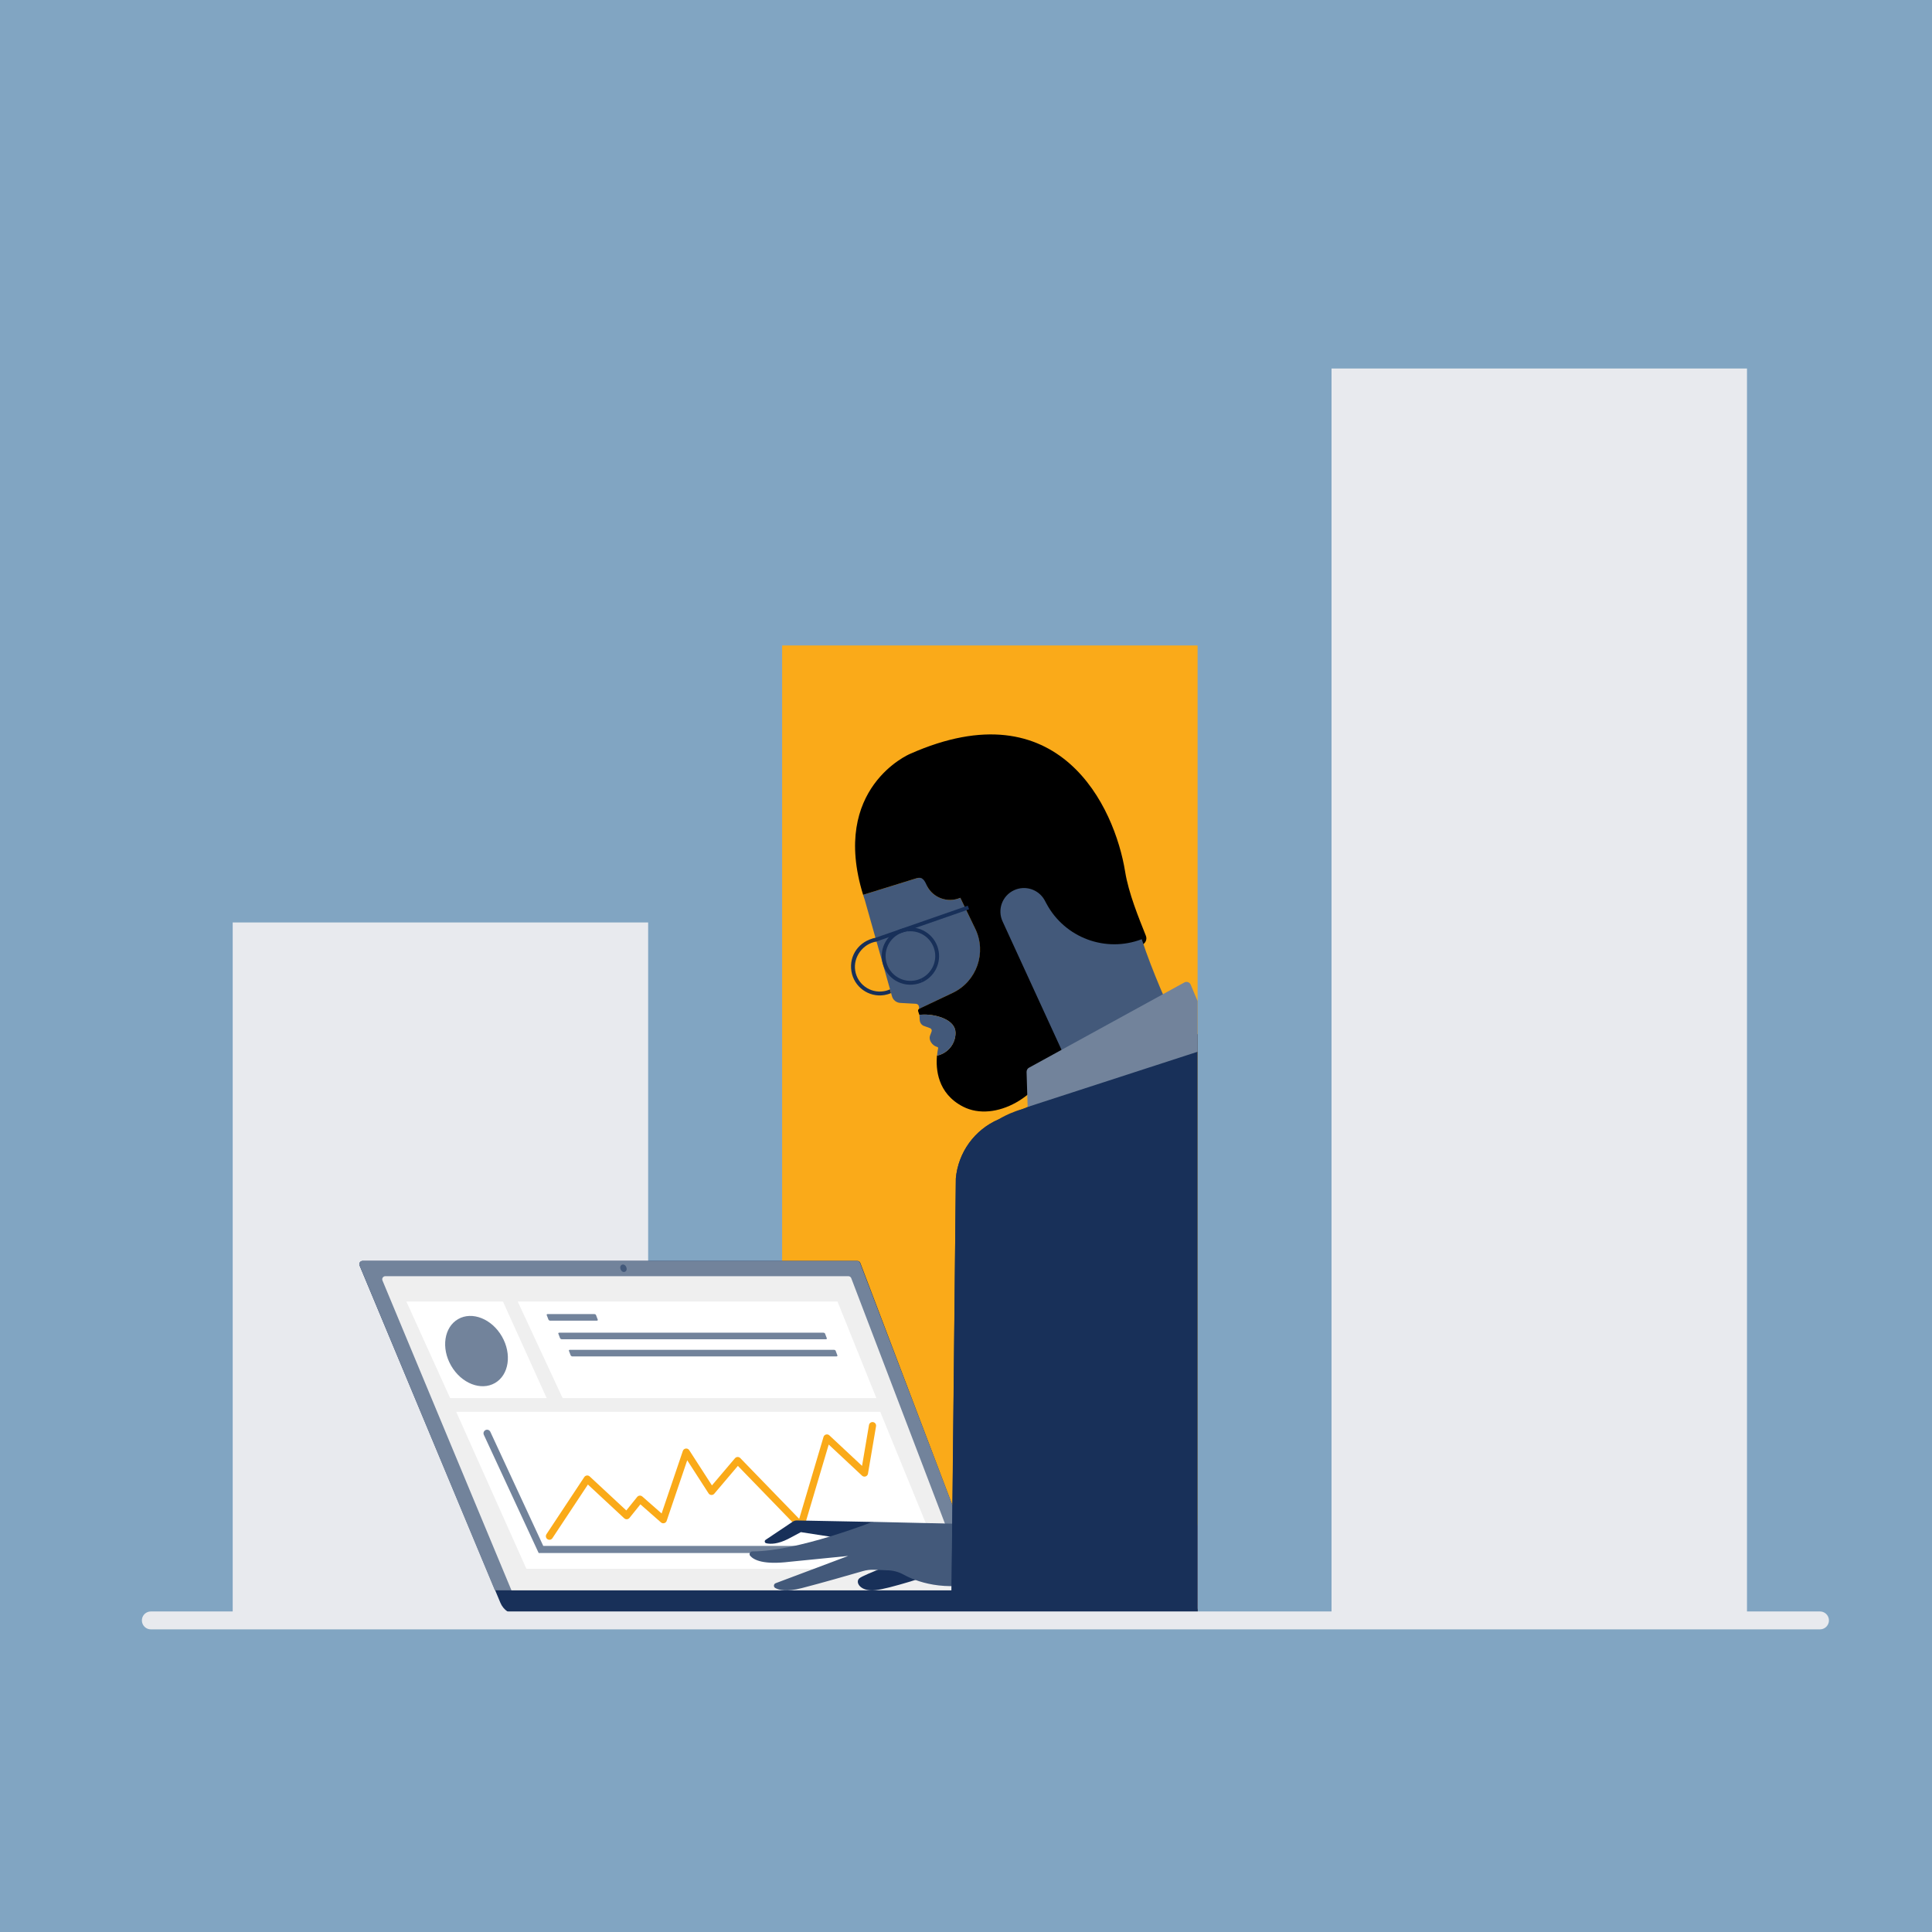 <?xml version="1.0" encoding="UTF-8"?> <!-- Generator: Adobe Illustrator 24.2.1, SVG Export Plug-In . SVG Version: 6.00 Build 0) --> <svg xmlns="http://www.w3.org/2000/svg" xmlns:xlink="http://www.w3.org/1999/xlink" version="1.1" id="Background" x="0px" y="0px" viewBox="0 0 540 540" style="enable-background:new 0 0 540 540;" xml:space="preserve"> <style type="text/css"> .st0{fill:#81A5C2;} .st1{fill:#E8EAEE;} .st2{fill:#FAAA19;} .st3{clip-path:url(#SVGID_2_);} .st4{fill:#183059;} .st5{fill:#72839B;} .st6{fill:#EFEFEF;} .st7{fill:#43597A;} .st8{fill:#FFFFFF;} .st9{fill:#FFFFFF;stroke:#72839B;stroke-width:2;stroke-linecap:round;stroke-miterlimit:10;} .st10{fill:#FFFFFF;stroke:#FAAA19;stroke-width:2;stroke-linecap:round;stroke-linejoin:round;stroke-miterlimit:10;} .st11{fill:#988BB3;} .st12{fill:#143659;} .st13{fill:none;stroke:#E8EAEE;stroke-width:5;stroke-linecap:round;stroke-miterlimit:10;} </style> <g> <rect class="st0" width="540" height="540"></rect> </g> <rect x="65.04" y="257.83" class="st1" width="116.12" height="193.53"></rect> <rect x="218.61" y="180.41" class="st2" width="116.12" height="270.95"></rect> <rect x="372.17" y="103" class="st1" width="116.12" height="348.36"></rect> <g> <defs> <rect id="SVGID_1_" x="95.19" y="180.41" width="239.54" height="270.95"></rect> </defs> <clipPath id="SVGID_2_"> <use xlink:href="#SVGID_1_" style="overflow:visible;"></use> </clipPath> <g class="st3"> <g> <g> <path class="st4" d="M101.34,352.43h138.28c0.39,0,0.73,0.24,0.86,0.6l33.59,88.43c0.69,1.83,2.44,3.03,4.4,3.03h50.11 c3.18,0,6.41,3.73,6.41,6.91l0,0H144.99c-2.25,0-4.27-1.35-5.13-3.42l-39.37-94.3C100.25,353.08,100.7,352.43,101.34,352.43z"></path> </g> <g> <path class="st5" d="M278.67,444.51c0,0-3.73-0.77-4.43-2.7c-0.7-1.92-33.85-88.79-33.85-88.79c-0.14-0.36-0.48-0.6-0.86-0.6 H101.36c-0.65,0-1.09,0.65-0.86,1.25l37.82,90.83H278.67z"></path> </g> <g> <path class="st6" d="M271.24,444.51l-33.31-87.25c-0.13-0.34-0.45-0.56-0.81-0.56H107.7c-0.61,0-1.02,0.61-0.81,1.17 l36.06,86.63H271.24z"></path> </g> <ellipse transform="matrix(0.916 -0.401 0.401 0.916 -127.475 99.44)" class="st7" cx="174.14" cy="354.66" rx="0.85" ry="1.07"></ellipse> <polygon class="st8" points="125.81,390.77 152.79,390.77 140.58,363.79 113.59,363.79 "></polygon> <polygon class="st8" points="157.25,390.77 244.95,390.77 234.08,363.79 144.71,363.79 "></polygon> <polygon class="st8" points="147.13,438.48 263.98,438.48 246.03,394.6 127.51,394.6 "></polygon> <ellipse transform="matrix(0.866 -0.5 0.5 0.866 -170.974 117.189)" class="st5" cx="133.19" cy="377.64" rx="8.19" ry="10.31"></ellipse> <path class="st5" d="M153.74,369.13h13.1c0.14,0,0.29-0.14,0.25-0.25l-0.51-1.34c-0.07-0.16-0.29-0.25-0.43-0.25h-13.1 c-0.14,0-0.3,0.1-0.25,0.25l0.51,1.34C153.38,369,153.6,369.13,153.74,369.13z"></path> <path class="st5" d="M156.99,374.33h73.87c0.14,0,0.29-0.14,0.25-0.25l-0.51-1.34c-0.07-0.16-0.29-0.25-0.43-0.25H156.3 c-0.14,0-0.3,0.1-0.25,0.25l0.51,1.34C156.63,374.2,156.86,374.33,156.99,374.33z"></path> <path class="st5" d="M159.95,379.12h73.87c0.14,0,0.29-0.14,0.25-0.25l-0.51-1.34c-0.07-0.16-0.29-0.25-0.43-0.25h-73.87 c-0.14,0-0.3,0.1-0.25,0.25l0.51,1.34C159.59,378.99,159.81,379.12,159.95,379.12z"></path> <polyline class="st9" points="136.14,400.61 151.2,433.08 254.44,433.08 "></polyline> <polyline class="st10" points="153.57,429.37 164.14,413.4 175.16,423.64 178.87,419.03 185.39,424.76 191.8,405.87 198.88,416.85 206.19,408.23 223.85,426.45 231.13,401.92 241.62,411.72 243.87,398.47 "></polyline> </g> <g> <g> <g> <path class="st11" d="M299.89,443.55l65.59,11.64c3.62,1.27,7.64,0.05,9.95-3c13.59-18.01,13.25-54.12,13.25-54.12l-38.12-0.2 l-0.68,28.36h-49.85L299.89,443.55z"></path> <polygon class="st12" points="300.19,426.22 300.06,443.6 291.4,440.91 291.51,426.15 "></polygon> </g> <path class="st4" d="M252.61,435.96c0,0-11.07,4.09-12.39,5.16c-1.32,1.07,0.22,3.83,4.47,3.34c4.25-0.48,15.4-4.22,15.4-4.22 L252.61,435.96z"></path> <g> <path class="st4" d="M244.05,425.38l-21.3-0.41c-0.42-0.01-0.83,0.11-1.17,0.34l-7.6,5.09c-0.37,0.25-0.28,0.82,0.15,0.93 c1.27,0.33,3.38,0.21,6.11-1.17l3.61-1.92l10.41,1.61L244.05,425.38z"></path> <path class="st7" d="M272.09,426.01l-28.19-0.65c0,0-20.9,8.26-33.63,8.26c-0.66,0-1,0.77-0.57,1.26 c1.01,1.15,3.72,2.53,11,1.64l16.37-1.63l-20.27,7.62c-0.58,0.22-0.66,1.02-0.12,1.33c1.06,0.61,3.21,1.13,7.38,0.05 c5.56-1.43,13.74-3.78,17.11-4.76c1.02-0.3,2.08-0.42,3.14-0.38l3.92,0.16c1.52,0.06,3,0.46,4.33,1.2 c3.32,1.83,11.28,5.01,22.66,1.94c0,0,5.1-1.95,16.26-1.41l0.69-14.49L272.09,426.01z"></path> </g> <circle class="st8" cx="295.79" cy="433.86" r="3.36"></circle> </g> <polygon class="st7" points="311.34,423.69 287.3,423.69 281.47,449.95 311.11,449.95 "></polygon> <path class="st5" d="M311.29,432.02c-1.36,0-2.47-1.1-2.47-2.47s1.1-2.47,2.47-2.47V432.02z"></path> <circle class="st5" cx="303.44" cy="429.55" r="2.47"></circle> <circle class="st5" cx="295.79" cy="429.55" r="2.47"></circle> </g> <path class="st7" d="M259.13,247.68L259.13,247.68c1.75,3.31,5.74,4.73,9.19,3.29l0.1-0.04l4.19,8.65 c3.24,6.68,0.42,14.72-6.28,17.92l-9.44,4.51l-0.03-0.6c-0.03-0.46-0.39-0.82-0.85-0.85l-4.37-0.24c-1.1-0.06-2.04-0.81-2.33-1.87 l-7.59-26.87c-0.17-0.5-0.33-0.99-0.48-1.48l14.91-4.62C257.79,244.97,259.13,245.96,259.13,247.68z"></path> <path class="st4" d="M265.87,451.41l1.29-122.01c0.65-7.29,5.24-13.64,11.96-16.53l55.08-23.74c0,0,34.64-6.19,46.83,40.64 l31.52,121.91l-146.64-0.27L265.87,451.41z"></path> <g> <path d="M268.42,250.93l-0.1,0.04c-3.46,1.44-7.44,0.01-9.19-3.29l0,0c-0.75-1.75-1.34-2.7-2.98-2.2l-14.91,4.62 c-9.24-29.92,13.06-39.36,13.06-39.36c41.87-18.64,57.28,14.9,60.18,32.9c0.97,6.01,3.78,12.85,5.8,17.92 c0.42,1.05-0.16,2.24-1.25,2.56l-17.59,5.13l-9.61-16.9c-1.7-2.94-5.36-3.55-8.45-2.13l0.06-0.52c-3.32,1.53-4.14,5.27-2.58,8.58 l15.87,31.22l1.08,3.32c-0.08,1.57-2.77,0.81-3.2,2.29c-3.3,11.3-16.53,18.76-25.43,14.2c-7.23-3.71-7.63-10.65-7.29-14.26 c2.96-0.61,5.18-3.22,5.18-6.36c0-3.59-5.1-5.12-8.69-5.12c-0.53,0-1,0.03-1.41,0.1l-0.34-1.02c-0.09-0.28,0.04-0.58,0.3-0.7 l9.38-4.45c6.7-3.2,9.52-11.24,6.28-17.92L268.42,250.93z"></path> <path class="st7" d="M267.08,288.69c0,3.14-2.22,5.75-5.18,6.36c0.09-0.94,0.23-1.65,0.31-2.02c0.04-0.17-0.06-0.34-0.22-0.39 l-0.2-0.06c-1.27-0.43-2.24-1.87-1.87-3.04l0.46-1.22c0.15-0.38-0.05-0.81-0.43-0.95l-1.93-0.7c-0.56-0.32-0.93-0.91-0.96-1.56 l-0.08-1.44c0.41-0.07,0.88-0.1,1.41-0.1C261.98,283.57,267.08,285.1,267.08,288.69z"></path> </g> <path class="st7" d="M283.45,248.81L283.45,248.81c3.09-1.42,6.75-0.26,8.46,2.68l0.59,1.1c5.12,9.53,16.52,13.78,26.62,9.92l0,0 c2.9,9,8.06,20.27,8.06,20.27l-29.86,12l-17.07-37.18C278.68,254.28,280.12,250.34,283.45,248.81z"></path> <path class="st5" d="M287.23,309.39l49.34-16.02c1.82-0.59,2.75-2.61,2.01-4.38l-5.77-13.75c-0.27-0.65-1.02-0.97-1.67-0.7 l-43.36,23.79c-0.52,0.21-0.86,0.72-0.85,1.28L287.23,309.39z"></path> <g> <path class="st4" d="M244.65,262.14l0.31,1.03c-3.78,0.59-6.53,4.33-5.93,8.11c0.59,3.78,4.16,6.38,7.94,5.78 c0.68-0.11,1.19-0.26,1.77-0.54l0.3,1.05c-0.63,0.28-1.19,0.44-1.9,0.56c-4.37,0.69-8.48-2.31-9.17-6.68 C237.27,267.08,240.08,263.03,244.65,262.14z"></path> </g> <g> <path class="st4" d="M261.32,266.15c-0.58-3.67-3.95-6.22-7.6-5.82l-0.3-1.04c4.29-0.56,8.28,2.4,8.96,6.7 c0.57,3.65-1.42,7.12-4.65,8.56l-0.3-1.05C260.15,272.21,261.81,269.25,261.32,266.15z"></path> <path class="st4" d="M246.54,268.47c-0.69-4.37,2.31-8.48,6.68-9.17c0.07-0.01,0.14-0.02,0.21-0.03l0.3,1.04 c-0.11,0.01-0.22,0.03-0.34,0.04c-3.78,0.59-6.38,4.16-5.78,7.94c0.59,3.78,4.16,6.38,7.94,5.78c0.68-0.11,1.31-0.31,1.9-0.59 l0.3,1.05c-0.63,0.28-1.31,0.49-2.03,0.6C251.34,275.84,247.23,272.84,246.54,268.47z"></path> </g> <polygon class="st4" points="244.92,263.17 270.86,254.14 270.5,253.13 243.45,262.55 "></polygon> <path class="st4" d="M265.92,451.4l1.24-122.01c0.65-7.29,5.24-13.64,11.96-16.53c0,0,19.09-12.55,32.21,7.61 c13.12,20.16,21.09,131.06,21.09,131.06L265.92,451.4z"></path> </g> </g> <line class="st13" x1="42.16" y1="452.91" x2="508.69" y2="452.91"></line> </svg> 